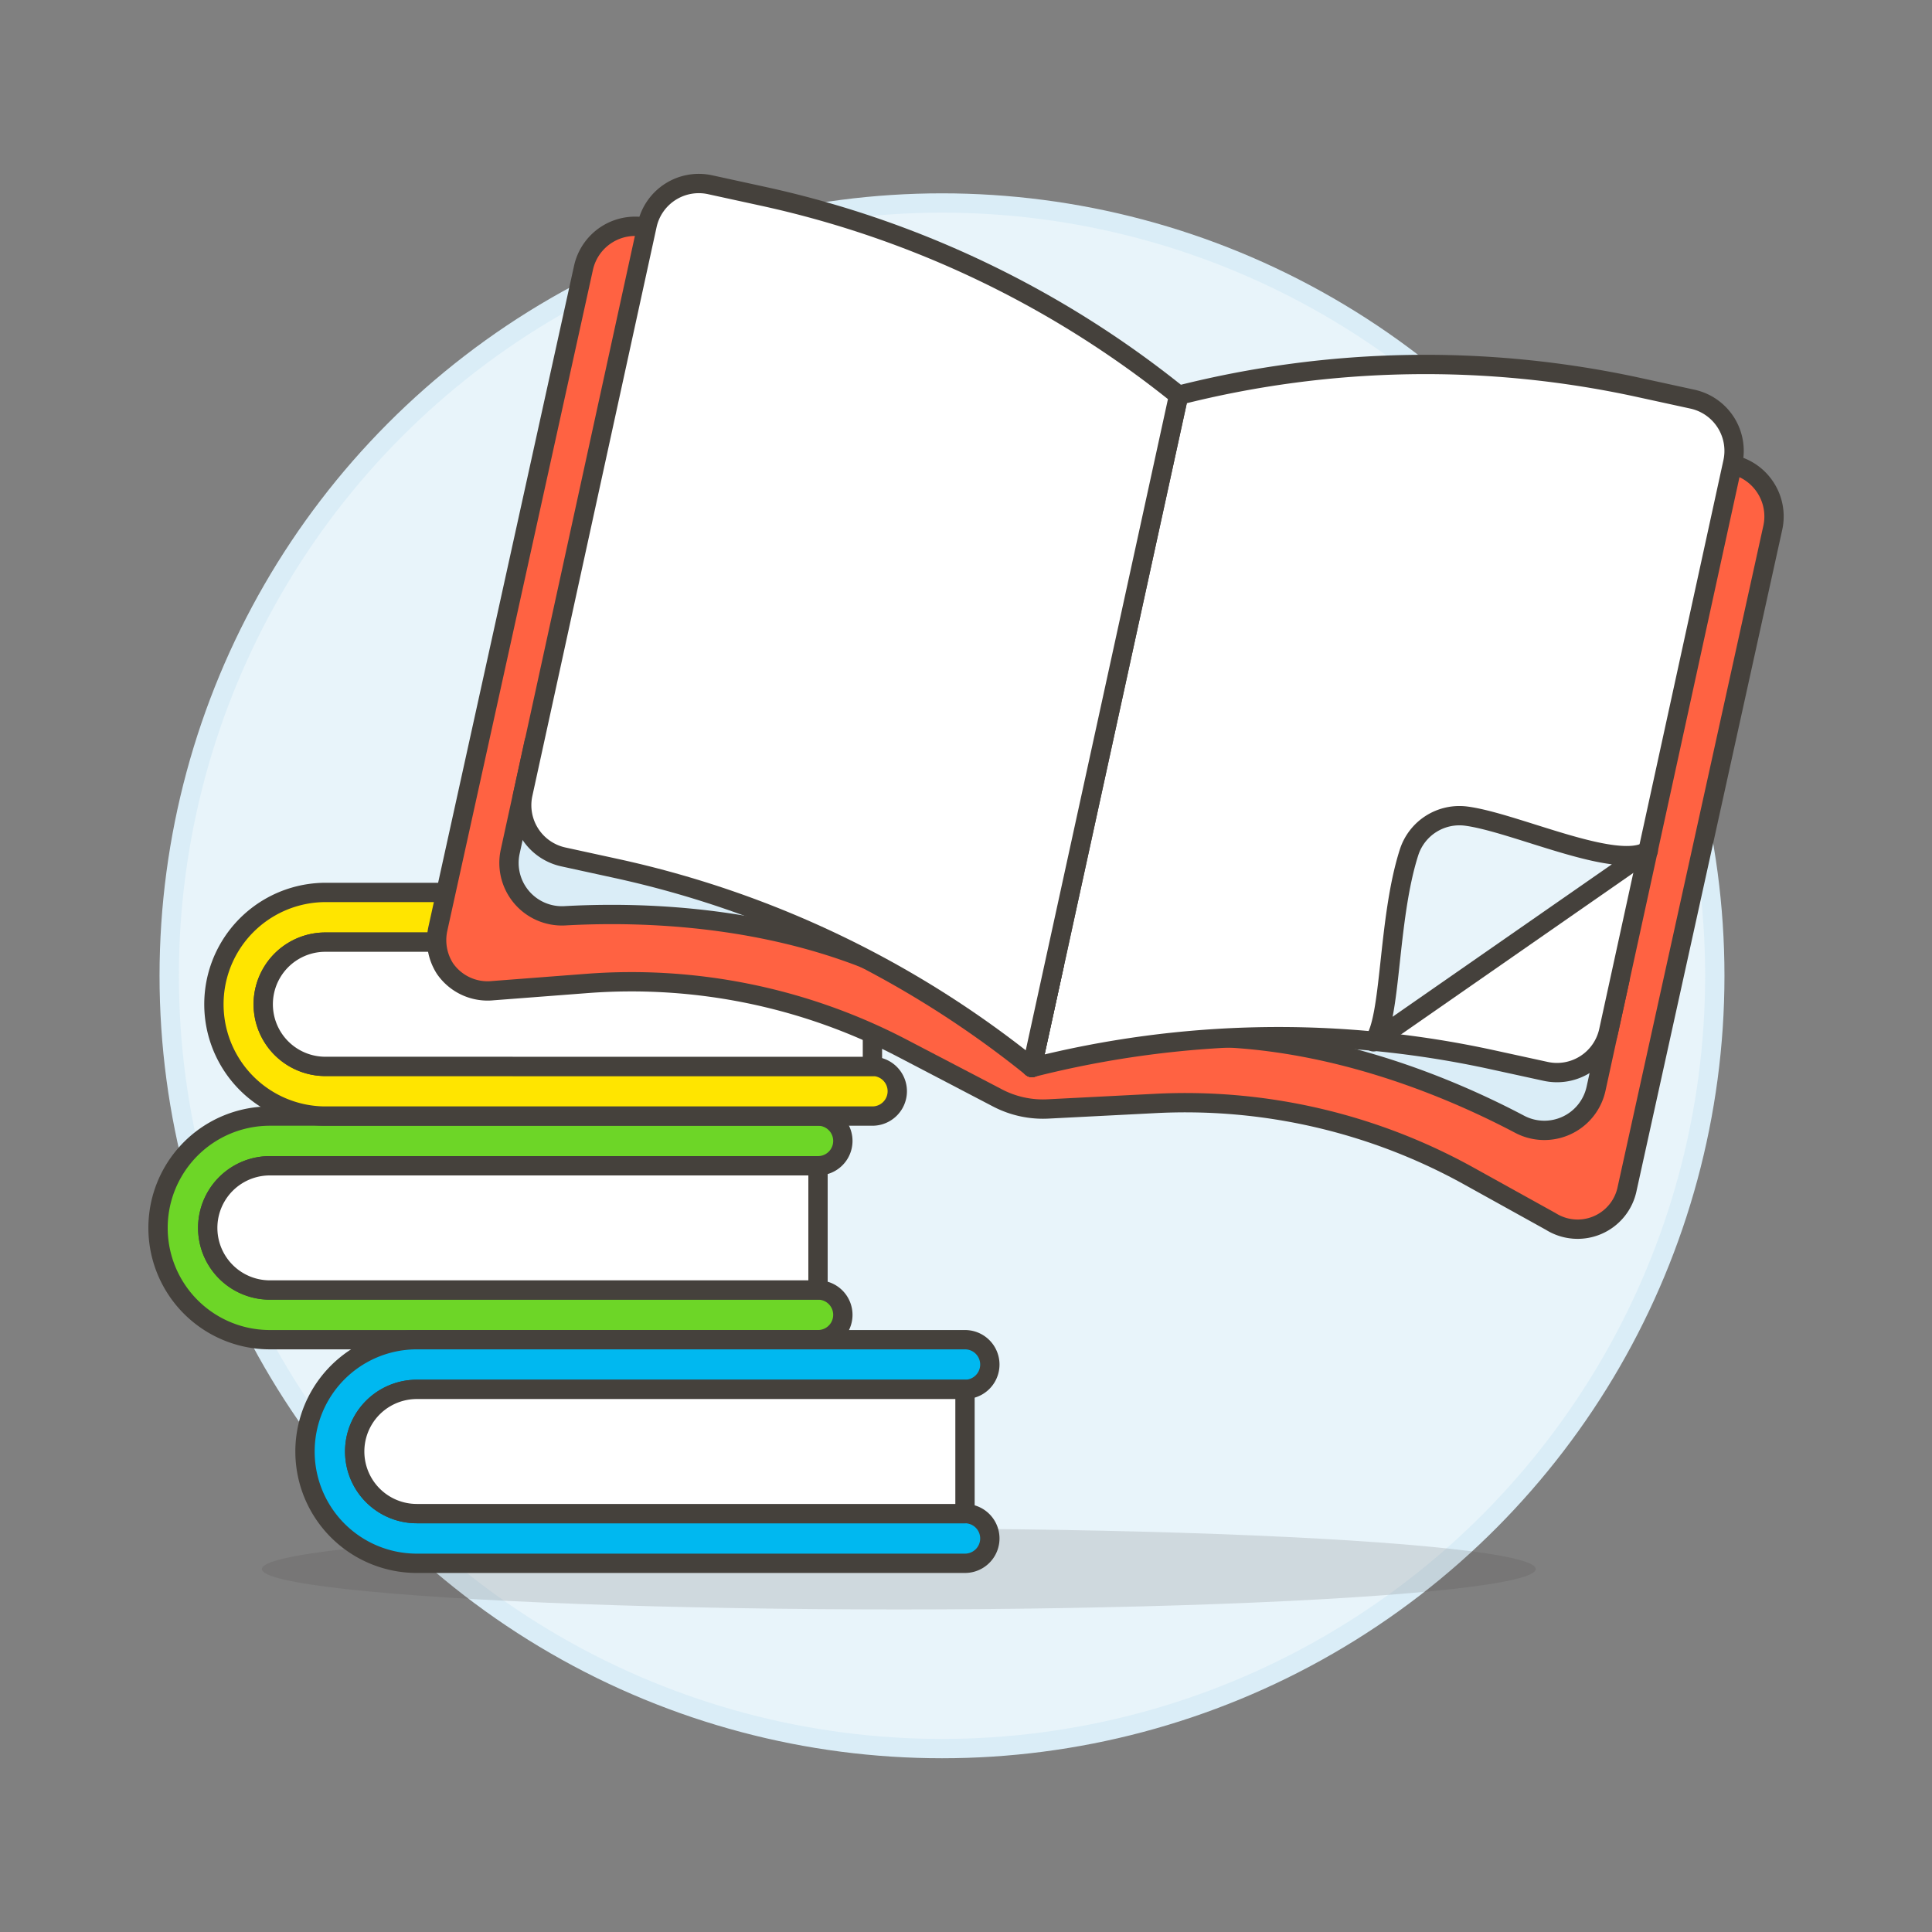 <svg xmlns="http://www.w3.org/2000/svg" viewBox="0 0 100 100"><rect x="0" y="0" width="100" height="100" fill="#808080" stroke="none"/><g class="nc-icon-wrapper"><defs/><circle class="a" cx="48.758" cy="50.507" r="40" fill="#e8f4fa" stroke="#daedf7" stroke-miterlimit="10"/><ellipse class="b" cx="46.523" cy="81.212" rx="32.965" ry="2.092" fill="#45413c" opacity="0.15"/><path class="c" d="M13.967 60.34a3.215 3.215 0 0 0 0 6.43H42.34a1.286 1.286 0 0 1 0 2.572H13.967a5.787 5.787 0 1 1 0-11.574H42.34a1.286 1.286 0 0 1 0 2.572z" style="" fill="#6dd627"/><path class="d" d="M13.967 60.34a3.215 3.215 0 0 0 0 6.43H42.34a1.286 1.286 0 0 1 0 2.572H13.967a5.787 5.787 0 1 1 0-11.574H42.34a1.286 1.286 0 0 1 0 2.572z" fill="none" stroke="#45413c" stroke-linecap="round" stroke-linejoin="round"/><path class="e" d="M42.34 66.77v-6.43H13.967a3.215 3.215 0 0 0 0 6.43z" stroke="#45413c" stroke-linecap="round" stroke-linejoin="round" fill="#fff"/><g><path class="f" d="M21.574 71.914a3.215 3.215 0 0 0 0 6.43h28.374a1.286 1.286 0 1 1 0 2.572H21.574a5.787 5.787 0 0 1 0-11.574h28.374a1.286 1.286 0 0 1 0 2.572z" style="" fill="#00b8f0"/><path class="d" d="M21.574 71.914a3.215 3.215 0 0 0 0 6.43h28.374a1.286 1.286 0 1 1 0 2.572H21.574a5.787 5.787 0 0 1 0-11.574h28.374a1.286 1.286 0 0 1 0 2.572z" fill="none" stroke="#45413c" stroke-linecap="round" stroke-linejoin="round"/><path class="e" d="M49.948 78.344v-6.43H21.574a3.215 3.215 0 0 0 0 6.43z" stroke="#45413c" stroke-linecap="round" stroke-linejoin="round" fill="#fff"/></g><g><path class="g" d="M16.784 48.765a3.216 3.216 0 0 0 0 6.431h28.373a1.286 1.286 0 0 1 0 2.572H16.784a5.788 5.788 0 0 1 0-11.575h28.373a1.286 1.286 0 0 1 0 2.572z" style="" fill="#ffe500"/><path class="d" d="M16.784 48.765a3.216 3.216 0 0 0 0 6.431h28.373a1.286 1.286 0 0 1 0 2.572H16.784a5.788 5.788 0 0 1 0-11.575h28.373a1.286 1.286 0 0 1 0 2.572z" fill="none" stroke="#45413c" stroke-linecap="round" stroke-linejoin="round"/><path class="e" d="M45.157 55.2v-6.435H16.784a3.216 3.216 0 0 0 0 6.431z" stroke="#45413c" stroke-linecap="round" stroke-linejoin="round" fill="#fff"/></g><g><path class="h" d="M91.351 25.193a2.735 2.735 0 0 0-1.811-1.168L60.715 21.8l-27.129-9.993a2.738 2.738 0 0 0-3.386 2.062l-7.536 34.205a2.729 2.729 0 0 0 .37 2.063 2.683 2.683 0 0 0 2.482 1.139l4.856-.372a30.284 30.284 0 0 1 16.328 3.35l4.927 2.573a5.085 5.085 0 0 0 2.62.572l5.552-.284a30.266 30.266 0 0 1 16.236 3.76l4.227 2.344a2.615 2.615 0 0 0 3.96-1.7l7.537-34.2a2.737 2.737 0 0 0-.408-2.126z" stroke="#45413c" stroke-linecap="round" stroke-linejoin="round" fill="#ff6242"/><path class="i" d="M83.849 50.684l-1.238 5.669a2.74 2.74 0 0 1-3.956 1.838c-5.036-2.657-15.347-6.811-25.245-2.937l1.169-5.354z" stroke="#45413c" stroke-linecap="round" stroke-linejoin="round" fill="#daedf7"/><path class="j" d="M53.41 55.254a51.885 51.885 0 0 1 23.842-.4l2.752.6a2.74 2.74 0 0 0 3.261-2.092l6.428-29.44A2.74 2.74 0 0 0 87.6 20.66l-2.752-.6a51.9 51.9 0 0 0-23.842.4z" style="" fill="#fff"/><path class="d" d="M53.41 55.254a51.885 51.885 0 0 1 23.842-.4l2.752.6a2.74 2.74 0 0 0 3.261-2.092l6.428-29.44A2.74 2.74 0 0 0 87.6 20.66l-2.752-.6a51.9 51.9 0 0 0-23.842.4z" fill="none" stroke="#45413c" stroke-linecap="round" stroke-linejoin="round"/><path class="i" d="M27.646 38.412l-1.238 5.669a2.741 2.741 0 0 0 2.83 3.32c5.685-.316 16.789.206 24.172 7.853l1.169-5.354z" stroke="#45413c" stroke-linecap="round" stroke-linejoin="round" fill="#daedf7"/><path class="j" d="M53.41 55.254a51.887 51.887 0 0 0-21.5-10.3l-2.752-.6a2.739 2.739 0 0 1-2.092-3.26l6.429-29.44a2.738 2.738 0 0 1 3.26-2.092l2.752.6a51.886 51.886 0 0 1 21.5 10.3z" style="" fill="#fff"/><path class="d" d="M53.41 55.254a51.887 51.887 0 0 0-21.5-10.3l-2.752-.6a2.739 2.739 0 0 1-2.092-3.26l6.429-29.44a2.738 2.738 0 0 1 3.26-2.092l2.752.6a51.886 51.886 0 0 1 21.5 10.3z" fill="none" stroke="#45413c" stroke-linecap="round" stroke-linejoin="round"/><path class="k" d="M71.092 53.924c.935-1.161.722-6.311 1.838-9.8a2.738 2.738 0 0 1 2.961-1.882c2.528.33 7.791 2.838 9.423 1.794z" fill="#e8f4fa" stroke="#45413c" stroke-linecap="round" stroke-linejoin="round"/></g></g></svg>